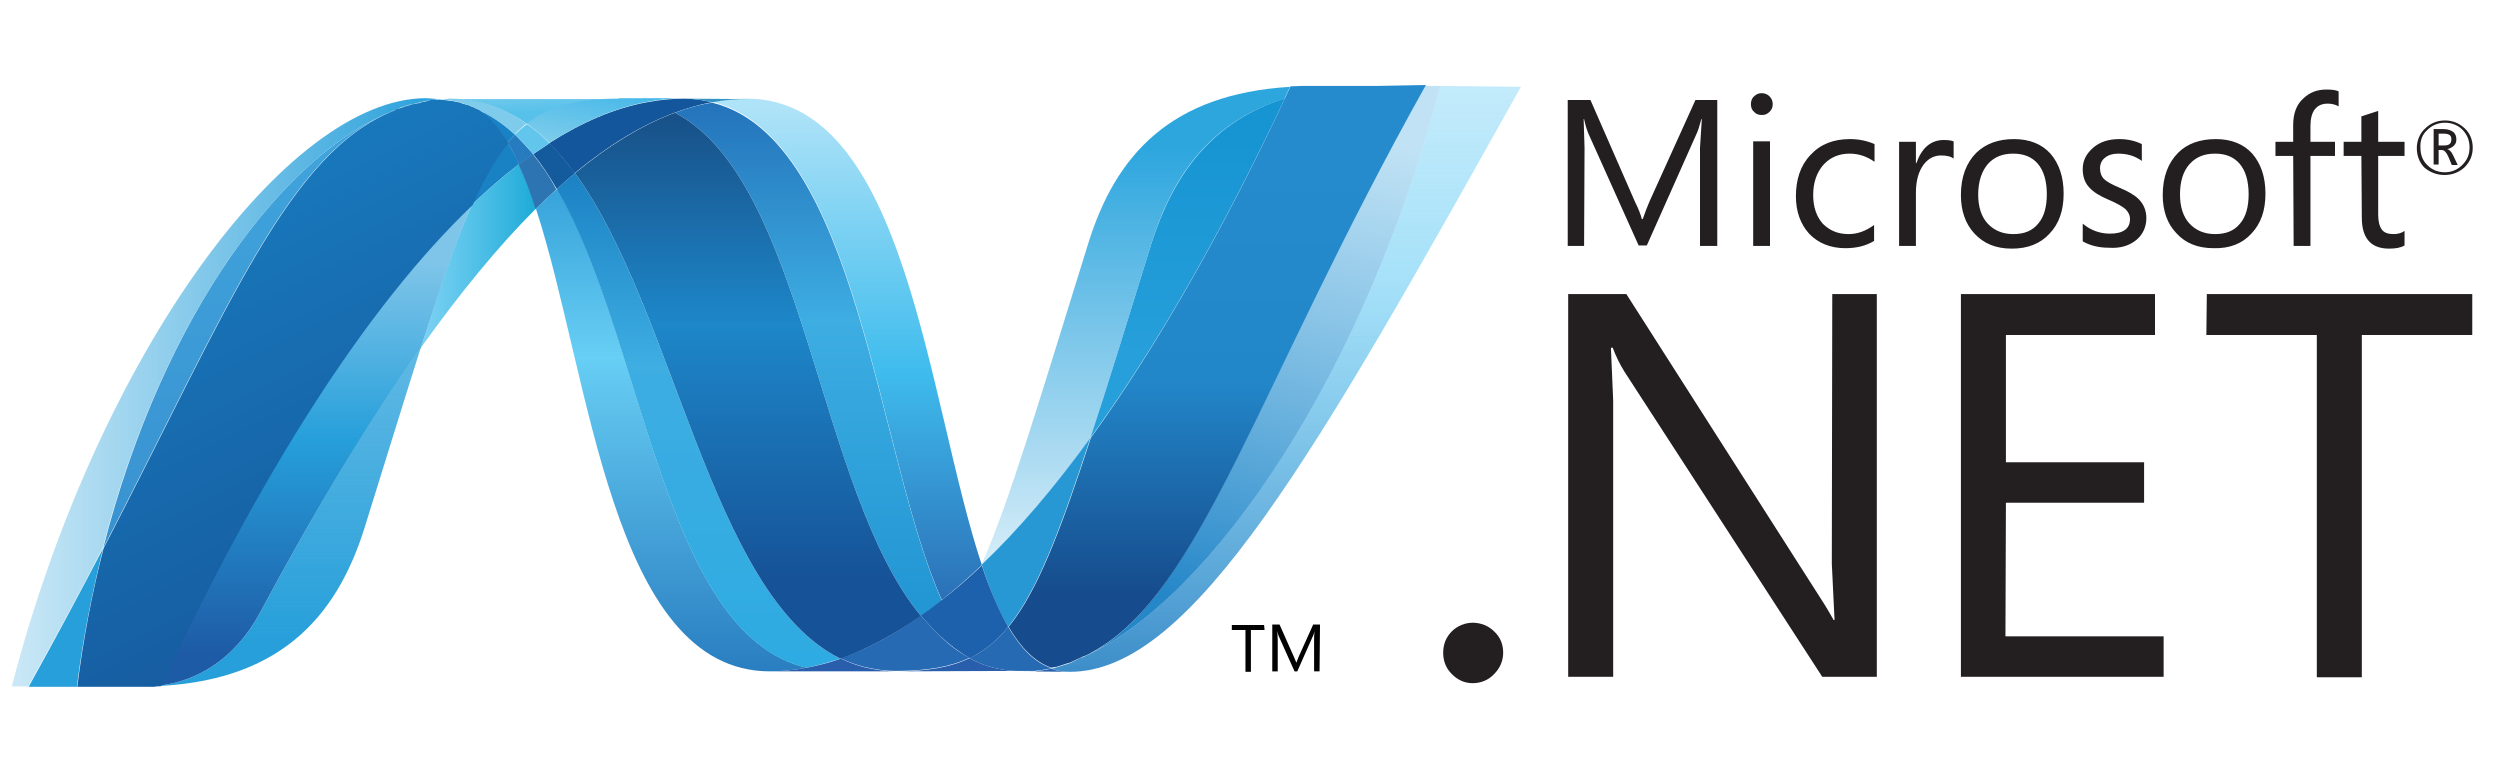 <?xml version="1.0" encoding="utf-8"?>
<!-- Generator: Adobe Illustrator 25.0.0, SVG Export Plug-In . SVG Version: 6.00 Build 0)  -->
<svg version="1.1" xmlns="http://www.w3.org/2000/svg" xmlns:xlink="http://www.w3.org/1999/xlink" x="0px" y="0px"
	 viewBox="0 0 55 17" style="enable-background:new 0 0 55 17;" xml:space="preserve">
<style type="text/css">
	.st0{display:none;}
	.st1{display:inline;}
	.st2{clip-path:url(#SVGID_1_);}
	.st3{fill:#4BC9F5;}
	.st4{clip-path:url(#SVGID_2_);fill:#4BC9F5;}
	.st5{clip-path:url(#SVGID_3_);fill:#03579B;}
	.st6{clip-path:url(#SVGID_4_);fill:url(#SVGID_5_);}
	.st7{clip-path:url(#SVGID_6_);}
	.st8{fill:#45B5E7;}
	.st9{fill:url(#SVGID_7_);}
	.st10{fill:#818181;}
	.st11{fill:#656565;}
	.st12{fill:url(#path1948_1_);}
	.st13{fill:url(#path1950_1_);}
	.st14{fill-rule:evenodd;clip-rule:evenodd;fill:#4DC8ED;}
	.st15{fill:#70CFF0;}
	.st16{fill:#231F20;}
	.st17{fill:url(#SVGID_8_);}
	.st18{fill:url(#SVGID_9_);}
	.st19{fill:#13569B;}
	.st20{fill:url(#SVGID_10_);}
	.st21{fill:#3292C4;}
	.st22{fill:#266AB4;}
	.st23{fill:url(#SVGID_11_);}
	.st24{fill:url(#SVGID_12_);}
	.st25{fill:url(#SVGID_14_);}
	.st26{fill:#2C75B2;}
	.st27{fill:#145B9E;}
	.st28{fill:url(#SVGID_16_);}
	.st29{fill:url(#SVGID_18_);}
	.st30{fill:#1982C5;}
	.st31{fill:url(#SVGID_20_);}
	.st32{fill:#277BBF;}
	.st33{fill:url(#SVGID_21_);}
	.st34{fill:url(#SVGID_23_);}
	.st35{fill:#269FDA;}
	.st36{fill:url(#SVGID_24_);}
	.st37{fill:url(#SVGID_25_);}
	.st38{fill:url(#SVGID_26_);}
	.st39{fill:#2898D5;}
	.st40{fill:#295EAC;}
	.st41{fill:#2862AE;}
	.st42{fill:#1D60AB;}
	.st43{fill:url(#SVGID_27_);}
	.st44{fill:#7ECBEB;}
	.st45{fill:#61C5EC;}
	.st46{fill:url(#SVGID_28_);}
	.st47{fill:url(#SVGID_29_);}
	.st48{fill:url(#SVGID_30_);}
	.st49{fill:#010101;}
</style>
<g id="Layer_1" class="st0">
	<g class="st1">
		<g transform="matrix(.039 0 0 .039 -.561 8.162)">
			<g>
				<defs>
					<path id="SVGID_13_" d="M487.71-7.19L376.76,103.8l110.95,110.99H360.93L249.94,103.8L360.93-7.19H487.71z M360.93-197.38
						L154.86,8.68l63.41,63.41l269.44-269.48L360.93-197.38z"/>
				</defs>
				<clipPath id="SVGID_1_">
					<use xlink:href="#SVGID_13_"  style="overflow:visible;"/>
				</clipPath>
				<g class="st2">
					<path class="st3" d="M313.35,167.21L487.71-7.19H360.93L249.98,103.8L313.35,167.21z"/>
				</g>
			</g>
			<g>
				<defs>
					<path id="SVGID_15_" d="M487.71-7.19L376.76,103.8l110.95,110.99H360.93L249.94,103.8L360.93-7.19H487.71z M360.93-197.38
						L154.86,8.68l63.41,63.41l269.44-269.48L360.93-197.38z"/>
				</defs>
				<clipPath id="SVGID_2_">
					<use xlink:href="#SVGID_15_"  style="overflow:visible;"/>
				</clipPath>
				<path class="st4" d="M154.86,8.68l206.06-206.06h126.78L218.27,72.09L154.86,8.68z"/>
			</g>
			<g>
				<defs>
					<path id="SVGID_17_" d="M487.71-7.19L376.76,103.8l110.95,110.99H360.93L249.94,103.8L360.93-7.19H487.71z M360.93-197.38
						L154.86,8.68l63.41,63.41l269.44-269.48L360.93-197.38z"/>
				</defs>
				<clipPath id="SVGID_3_">
					<use xlink:href="#SVGID_17_"  style="overflow:visible;"/>
				</clipPath>
				<path class="st5" d="M360.93,214.74h126.78L376.76,103.8l-63.41,63.41L360.93,214.74z"/>
			</g>
			<g>
				<defs>
					<path id="SVGID_19_" d="M487.71-7.19L376.76,103.8l110.95,110.99H360.93L249.94,103.8L360.93-7.19H487.71z M360.93-197.38
						L154.86,8.68l63.41,63.41l269.44-269.48L360.93-197.38z"/>
				</defs>
				<clipPath id="SVGID_4_">
					<use xlink:href="#SVGID_19_"  style="overflow:visible;"/>
				</clipPath>
				
					<linearGradient id="SVGID_5_" gradientUnits="userSpaceOnUse" x1="8563.098" y1="-4394.796" x2="8610.324" y2="-4347.569" gradientTransform="matrix(0.039 0 0 -0.039 -0.56 8.838)">
					<stop  offset="0" style="stop-color:#2D3079;stop-opacity:0.4"/>
					<stop  offset="1" style="stop-color:#2D3079;stop-opacity:0"/>
				</linearGradient>
				<path class="st6" d="M376.76,103.8l-63.41,63.41l94.04-32.58L376.76,103.8z"/>
			</g>
			<g>
				<defs>
					<path id="SVGID_22_" d="M487.71-7.19L376.76,103.8l110.95,110.99H360.93L249.94,103.8L360.93-7.19H487.71z M360.93-197.38
						L154.86,8.68l63.41,63.41l269.44-269.48L360.93-197.38z"/>
				</defs>
				<clipPath id="SVGID_6_">
					<use xlink:href="#SVGID_22_"  style="overflow:visible;"/>
				</clipPath>
				<g class="st7">
					<path class="st8" d="M249.97,103.77l63.41-63.41l63.42,63.41l-63.42,63.41L249.97,103.77z"/>
				</g>
			</g>
			
				<radialGradient id="SVGID_7_" cx="80097.375" cy="29078.914" r="2016.955" gradientTransform="matrix(4.091653e-03 0 0 4.091653e-03 -417.419 -262.634)" gradientUnits="userSpaceOnUse">
				<stop  offset="0" style="stop-color:#FFFFFF;stop-opacity:0.1"/>
				<stop  offset="1" style="stop-color:#FFFFFF;stop-opacity:0"/>
			</radialGradient>
			<path class="st9" d="M487.71-7.19L376.76,103.8l110.95,110.99H360.93L249.94,103.8L360.93-7.19H487.71z M360.93-197.38
				L154.86,8.68l63.41,63.41l269.44-269.48L360.93-197.38z"/>
		</g>
		<g>
			<path class="st10" d="M19.93,4.79h4.3v0.84h-3.43v2.55h3.1v0.83h-3.1v3.22h-0.87V4.79z M25.28,4.79h0.88v7.44h-0.88V4.79z
				 M29.39,12.39c-0.64,0-1.13-0.19-1.47-0.56c-0.33-0.38-0.5-0.9-0.5-1.57V6.93h0.88v3.2c0,0.5,0.11,0.87,0.34,1.11
				c0.23,0.24,0.54,0.36,0.92,0.36c0.3,0,0.56-0.08,0.79-0.24c0.24-0.16,0.42-0.37,0.54-0.62c0.13-0.26,0.2-0.53,0.2-0.81V6.93h0.88
				v5.3h-0.84v-0.77h-0.04c-0.15,0.26-0.38,0.48-0.7,0.66C30.09,12.3,29.75,12.39,29.39,12.39L29.39,12.39z"/>
			<g>
				<path id="B" class="st10" d="M35.39,12.31c-0.21,0-0.42-0.03-0.6-0.1c-0.18-0.07-0.33-0.16-0.46-0.28
					c-0.14-0.13-0.24-0.28-0.31-0.46c-0.07-0.17-0.1-0.38-0.1-0.63V7.73h-0.92v-0.8h0.92v-1.5h0.88v1.5h1.29v0.8H34.8v2.89
					c0,0.29,0.06,0.51,0.17,0.64c0.13,0.15,0.32,0.23,0.57,0.23c0.2,0,0.39-0.06,0.58-0.18v0.86c-0.1,0.05-0.21,0.08-0.32,0.1
					C35.69,12.3,35.55,12.31,35.39,12.31L35.39,12.31z"/>
			</g>
			<g>
				<path id="B_1_" class="st10" d="M39.13,12.31c-0.21,0-0.42-0.03-0.6-0.1c-0.18-0.07-0.33-0.16-0.46-0.28
					c-0.14-0.13-0.24-0.28-0.31-0.46c-0.07-0.17-0.1-0.38-0.1-0.63V7.73h-0.92v-0.8h0.92v-1.5h0.88v1.5h1.29v0.8h-1.29v2.89
					c0,0.29,0.06,0.51,0.17,0.64c0.13,0.15,0.32,0.23,0.57,0.23c0.2,0,0.39-0.06,0.58-0.18v0.86c-0.1,0.05-0.21,0.08-0.32,0.1
					C39.43,12.3,39.3,12.31,39.13,12.31L39.13,12.31z"/>
			</g>
			<path class="st10" d="M43.02,12.39c-0.5,0-0.96-0.12-1.36-0.36c-0.4-0.24-0.72-0.57-0.95-1c-0.22-0.43-0.33-0.91-0.33-1.44
				c0-0.51,0.1-0.98,0.31-1.41c0.21-0.43,0.52-0.77,0.9-1.03c0.39-0.26,0.84-0.38,1.35-0.38c0.52,0,0.97,0.12,1.35,0.36
				c0.38,0.23,0.67,0.55,0.87,0.96c0.21,0.41,0.31,0.88,0.31,1.4c0,0.1-0.01,0.19-0.03,0.27h-4.19c0.02,0.4,0.12,0.74,0.29,1.02
				c0.17,0.28,0.39,0.48,0.65,0.62c0.27,0.14,0.55,0.21,0.84,0.21c0.68,0,1.2-0.32,1.57-0.96L45.37,11
				c-0.23,0.43-0.54,0.77-0.93,1.02C44.05,12.27,43.57,12.4,43.02,12.39L43.02,12.39z M44.55,9.02c-0.01-0.22-0.08-0.44-0.19-0.66
				c-0.11-0.22-0.29-0.41-0.53-0.56c-0.24-0.15-0.54-0.23-0.89-0.23c-0.42,0-0.77,0.13-1.06,0.4c-0.28,0.26-0.47,0.61-0.56,1.05
				L44.55,9.02L44.55,9.02z M46.51,6.93h0.84v0.85h0.04c0.1-0.29,0.3-0.53,0.6-0.72c0.3-0.19,0.61-0.29,0.93-0.29
				c0.24,0,0.45,0.03,0.62,0.1v0.96c-0.22-0.11-0.47-0.17-0.75-0.17c-0.26,0-0.49,0.07-0.71,0.22c-0.21,0.15-0.39,0.34-0.52,0.59
				c-0.12,0.24-0.19,0.51-0.19,0.79v2.96h-0.88L46.51,6.93L46.51,6.93z"/>
		</g>
	</g>
</g>
<g id="Layer_2" class="st0">
	<g id="g2303" class="st1">
		<path id="path46" class="st11" d="M20.86,8.6c0-1.66-0.47-2.51-1.42-2.55c-0.38-0.02-0.74,0.04-1.1,0.18
			c-0.28,0.1-0.48,0.2-0.58,0.3v3.95c0.6,0.38,1.14,0.56,1.61,0.53C20.37,10.95,20.86,10.15,20.86,8.6z M22.03,8.67
			c0,0.84-0.2,1.54-0.59,2.1c-0.44,0.63-1.06,0.95-1.84,0.97c-0.59,0.02-1.2-0.17-1.83-0.55v3.59l-1.01-0.36V6.44
			c0.17-0.2,0.38-0.38,0.64-0.53c0.6-0.35,1.34-0.53,2.2-0.54l0.01,0.01c0.79-0.01,1.4,0.31,1.82,0.97
			C21.83,6.96,22.03,7.73,22.03,8.67z"/>
		<path id="path48" class="st11" d="M28.22,11.03c0,1.13-0.11,1.91-0.34,2.34c-0.23,0.43-0.66,0.78-1.3,1.04
			c-0.52,0.2-1.08,0.31-1.68,0.33l-0.17-0.64c0.61-0.08,1.04-0.17,1.29-0.25c0.49-0.17,0.83-0.42,1.01-0.76
			c0.15-0.28,0.22-0.81,0.22-1.6v-0.26c-0.69,0.31-1.42,0.47-2.18,0.47c-0.5,0-0.94-0.16-1.32-0.47c-0.43-0.34-0.64-0.78-0.64-1.3
			V5.72l1.01-0.35v4.24c0,0.45,0.15,0.8,0.44,1.05s0.67,0.36,1.14,0.35c0.46-0.01,0.96-0.19,1.49-0.54V5.52h1.01V11.03z"/>
		<path id="path50" class="st11" d="M32.17,11.68c-0.12,0.01-0.23,0.01-0.33,0.01c-0.57,0-1.02-0.14-1.34-0.41
			c-0.32-0.27-0.48-0.65-0.48-1.13V6.16h-0.69V5.52h0.69V3.83l1.01-0.36v2.05h1.14v0.64h-1.14v3.96c0,0.38,0.1,0.65,0.31,0.81
			c0.18,0.13,0.45,0.2,0.83,0.22V11.68z"/>
		<path id="path52" class="st11" d="M38.31,11.6h-1.01V7.69c0-0.4-0.09-0.74-0.28-1.03c-0.21-0.32-0.51-0.49-0.89-0.49
			c-0.46,0-1.05,0.24-1.74,0.73v4.69h-1.01V2.25l1.01-0.32v4.26c0.65-0.47,1.35-0.71,2.12-0.71c0.54,0,0.97,0.18,1.3,0.54
			c0.33,0.36,0.5,0.81,0.5,1.35V11.6L38.31,11.6z"/>
		<path id="path54" class="st11" d="M43.69,8.44c0-0.64-0.12-1.16-0.36-1.58C43.05,6.36,42.6,6.09,42,6.06
			c-1.11,0.06-1.67,0.86-1.67,2.39c0,0.7,0.12,1.28,0.35,1.75c0.3,0.6,0.74,0.89,1.34,0.88C43.14,11.08,43.69,10.2,43.69,8.44z
			 M44.8,8.45c0,0.91-0.23,1.66-0.69,2.26c-0.51,0.67-1.21,1.01-2.11,1.01c-0.89,0-1.58-0.34-2.08-1.01
			c-0.45-0.6-0.68-1.36-0.68-2.26c0-0.85,0.24-1.57,0.73-2.15c0.52-0.62,1.2-0.93,2.04-0.93c0.84,0,1.53,0.31,2.05,0.93
			C44.56,6.88,44.8,7.6,44.8,8.45z"/>
		<path id="path56" class="st11" d="M50.61,11.6H49.6V7.47c0-0.45-0.14-0.81-0.41-1.06c-0.27-0.25-0.64-0.38-1.09-0.37
			c-0.48,0.01-0.94,0.17-1.37,0.47v5.09h-1.01V6.38c0.58-0.42,1.12-0.7,1.61-0.83c0.46-0.12,0.87-0.18,1.22-0.18
			c0.24,0,0.47,0.02,0.68,0.07c0.4,0.09,0.72,0.26,0.97,0.51c0.28,0.28,0.42,0.61,0.42,1V11.6z"/>
		
			<linearGradient id="path1948_1_" gradientUnits="userSpaceOnUse" x1="17.047" y1="2.991" x2="29.446" y2="-7.676" gradientTransform="matrix(0.562 0 0 -0.568 -9.4 4.35)">
			<stop  offset="0" style="stop-color:#5C9FD3"/>
			<stop  offset="1" style="stop-color:#316A99"/>
		</linearGradient>
		<path id="path1948" class="st12" d="M6.75,2.29c-0.52,0-1.02,0.05-1.46,0.12C4,2.64,3.76,3.12,3.76,4v1.16h3.05v0.39H3.76H2.62
			c-0.89,0-1.66,0.53-1.91,1.55c-0.28,1.16-0.29,1.89,0,3.1c0.22,0.9,0.73,1.55,1.62,1.55h1.05v-1.39c0-1.01,0.87-1.89,1.91-1.89
			h3.05c0.85,0,1.52-0.7,1.52-1.55V4c0-0.83-0.7-1.45-1.52-1.59C7.81,2.32,7.27,2.28,6.75,2.29z M5.1,3.22
			c0.31,0,0.57,0.26,0.57,0.58c0,0.32-0.26,0.58-0.57,0.58c-0.32,0-0.57-0.26-0.57-0.58C4.52,3.48,4.78,3.22,5.1,3.22z"/>
		
			<linearGradient id="path1950_1_" gradientUnits="userSpaceOnUse" x1="34.239" y1="-14.132" x2="29.811" y2="-7.868" gradientTransform="matrix(0.562 0 0 -0.568 -9.4 4.35)">
			<stop  offset="0" style="stop-color:#FFD53D"/>
			<stop  offset="1" style="stop-color:#FEE875"/>
		</linearGradient>
		<path id="path1950" class="st13" d="M10.24,5.55V6.9c0,1.05-0.89,1.93-1.91,1.93H5.29c-0.83,0-1.52,0.71-1.52,1.55v2.9
			c0,0.83,0.72,1.31,1.52,1.55c0.97,0.28,1.89,0.34,3.05,0c0.77-0.22,1.52-0.67,1.52-1.55v-1.16H6.81v-0.39h3.05h1.52
			c0.89,0,1.22-0.62,1.52-1.55c0.32-0.96,0.3-1.87,0-3.1c-0.22-0.88-0.64-1.55-1.52-1.55H10.24z M8.53,12.9
			c0.32,0,0.57,0.26,0.57,0.58c0,0.32-0.26,0.58-0.57,0.58c-0.31,0-0.57-0.26-0.57-0.58C7.95,13.16,8.21,12.9,8.53,12.9z"/>
		<path id="text3004" class="st11" d="M52.59,4.62h0.18V3.51h0.42V3.37h-1.02v0.13h0.42V4.62 M53.34,4.62h0.15V3.6l0.33,1.02h0.17
			l0.34-1.01v1.01h0.17V3.37h-0.22l-0.38,1.07l-0.32-1.07h-0.24V4.62"/>
	</g>
</g>
<g id="Layer_3" class="st0">
	<g class="st1">
		<path class="st14" d="M30.13,12.5l-2.2-3.32c1.11-0.1,2.11-0.9,2.11-2.37c0-1.5-1.06-2.45-2.55-2.45h-3.27v8.14h1.01V9.26h1.62
			l2.07,3.23L30.13,12.5z M27.38,8.37h-2.14V5.26h2.14C28.34,5.26,29,5.9,29,6.81S28.34,8.38,27.38,8.37L27.38,8.37z M33.9,12.64
			c0.96,0,1.76-0.32,2.34-0.9l-0.44-0.6c-0.46,0.48-1.15,0.74-1.82,0.74c-1.27,0-2.05-0.93-2.12-2.04h4.77V9.62
			c0-1.77-1.05-3.16-2.83-3.16c-1.68,0-2.9,1.38-2.9,3.09C30.9,11.39,32.16,12.64,33.9,12.64L33.9,12.64z M35.74,9.18h-3.87
			c0.05-0.9,0.67-1.96,1.93-1.96C35.14,7.21,35.72,8.3,35.74,9.18z M42.72,12.5V8.45c0-1.43-1.04-1.99-2.28-1.99
			c-0.96,0-1.72,0.32-2.35,0.98l0.43,0.63c0.52-0.56,1.1-0.82,1.81-0.82c0.85,0,1.49,0.45,1.49,1.24v1.06
			c-0.48-0.55-1.15-0.81-1.95-0.81c-1,0-2.06,0.62-2.06,1.94c0,1.28,1.06,1.95,2.06,1.95c0.79,0,1.46-0.28,1.95-0.82v0.67
			L42.72,12.5z M40.18,11.99c-0.85,0-1.45-0.54-1.45-1.28c0-0.76,0.6-1.29,1.45-1.29c0.65,0,1.27,0.24,1.62,0.73v1.11
			C41.45,11.74,40.82,11.99,40.18,11.99L40.18,11.99z M47.14,12.64c1.07,0,1.71-0.44,2.16-1.02l-0.61-0.56
			c-0.39,0.52-0.89,0.77-1.5,0.77c-1.26,0-2.04-0.98-2.04-2.28s0.78-2.27,2.04-2.27c0.61,0,1.11,0.23,1.5,0.77l0.61-0.56
			c-0.45-0.59-1.09-1.02-2.16-1.02c-1.76,0-2.94,1.34-2.94,3.09C44.2,11.3,45.38,12.64,47.14,12.64L47.14,12.64z M52.07,12.64
			c0.54,0,0.87-0.16,1.1-0.38l-0.27-0.68c-0.12,0.13-0.36,0.24-0.62,0.24c-0.4,0-0.6-0.32-0.6-0.76V7.41h1.2V6.6h-1.2V4.99h-0.92
			V6.6h-0.98v0.81h0.98v3.86C50.76,12.15,51.2,12.65,52.07,12.64L52.07,12.64z"/>
		<g>
			<path class="st15" d="M19.8,8.5c0-1.19-1.49-2.32-3.78-3.02c0.53-2.33,0.29-4.18-0.74-4.78c-0.24-0.14-0.52-0.21-0.82-0.21v0.82
				c0.17,0,0.3,0.03,0.42,0.1c0.5,0.29,0.71,1.37,0.55,2.77c-0.04,0.34-0.11,0.71-0.19,1.08c-0.72-0.18-1.5-0.31-2.33-0.4
				c-0.49-0.68-1.01-1.29-1.52-1.83c1.19-1.11,2.31-1.72,3.08-1.72V0.5c-1.01,0-2.33,0.72-3.66,1.96C9.47,1.23,8.16,0.51,7.15,0.51
				v0.82c0.76,0,1.88,0.6,3.08,1.71C9.71,3.58,9.2,4.19,8.71,4.87C7.88,4.95,7.1,5.09,6.38,5.27C6.3,4.9,6.24,4.55,6.19,4.21
				c-0.17-1.4,0.04-2.49,0.53-2.78c0.11-0.07,0.25-0.1,0.42-0.1V0.52c-0.31,0-0.59,0.07-0.83,0.21C5.29,1.32,5.06,3.17,5.59,5.49
				C3.31,6.19,1.83,7.32,1.83,8.5c0,1.19,1.49,2.32,3.78,3.02c-0.53,2.33-0.29,4.18,0.74,4.78c0.24,0.14,0.52,0.21,0.82,0.21
				c1.01,0,2.33-0.72,3.66-1.96c1.33,1.24,2.65,1.95,3.66,1.95c0.31,0,0.59-0.07,0.83-0.21c1.03-0.59,1.26-2.44,0.73-4.76
				C18.31,10.82,19.8,9.69,19.8,8.5L19.8,8.5z M15.03,6.06c-0.14,0.47-0.3,0.96-0.49,1.45c-0.15-0.29-0.31-0.59-0.48-0.88
				c-0.17-0.29-0.35-0.58-0.53-0.86C14.05,5.85,14.55,5.94,15.03,6.06L15.03,6.06z M13.35,9.96c-0.29,0.49-0.58,0.96-0.88,1.4
				c-0.55,0.05-1.1,0.07-1.66,0.07c-0.55,0-1.11-0.03-1.65-0.07c-0.3-0.44-0.6-0.9-0.89-1.39C8,9.49,7.75,9,7.52,8.51
				C7.75,8.02,8,7.53,8.28,7.05c0.29-0.49,0.58-0.96,0.88-1.4c0.55-0.05,1.1-0.07,1.66-0.07c0.55,0,1.11,0.03,1.65,0.07
				c0.3,0.44,0.6,0.9,0.89,1.39c0.28,0.48,0.53,0.97,0.76,1.46C13.88,8.99,13.63,9.48,13.35,9.96L13.35,9.96z M14.54,9.48
				c0.2,0.49,0.37,0.98,0.51,1.46c-0.48,0.12-0.99,0.22-1.51,0.29c0.18-0.28,0.36-0.57,0.53-0.87C14.23,10.07,14.39,9.78,14.54,9.48
				L14.54,9.48z M10.82,13.39c-0.34-0.35-0.68-0.74-1.02-1.17c0.33,0.01,0.67,0.03,1.01,0.03c0.34,0,0.68-0.01,1.02-0.03
				C11.5,12.65,11.16,13.04,10.82,13.39z M8.1,11.23c-0.52-0.08-1.02-0.17-1.5-0.29c0.14-0.47,0.3-0.96,0.49-1.45
				c0.15,0.29,0.31,0.59,0.48,0.88C7.74,10.67,7.92,10.96,8.1,11.23z M10.8,3.61c0.34,0.35,0.68,0.74,1.02,1.17
				c-0.33-0.01-0.67-0.03-1.01-0.03c-0.34,0-0.68,0.01-1.02,0.03C10.13,4.36,10.47,3.96,10.8,3.61z M8.09,5.77
				C7.91,6.05,7.73,6.34,7.57,6.64C7.4,6.93,7.24,7.22,7.09,7.52c-0.2-0.49-0.37-0.98-0.51-1.46C7.06,5.95,7.57,5.85,8.09,5.77
				L8.09,5.77z M4.78,10.35C3.48,9.8,2.64,9.08,2.64,8.5s0.84-1.3,2.14-1.85c0.31-0.14,0.66-0.26,1.01-0.37C6,7,6.28,7.74,6.62,8.51
				c-0.34,0.76-0.61,1.51-0.81,2.22C5.44,10.61,5.1,10.49,4.78,10.35L4.78,10.35z M6.75,15.59c-0.5-0.29-0.71-1.37-0.55-2.77
				c0.04-0.34,0.11-0.71,0.19-1.08c0.72,0.18,1.5,0.31,2.33,0.4c0.49,0.68,1.01,1.29,1.52,1.83c-1.19,1.11-2.31,1.72-3.08,1.72
				C7,15.68,6.86,15.65,6.75,15.59L6.75,15.59z M15.44,12.8c0.17,1.4-0.04,2.49-0.53,2.78c-0.11,0.07-0.25,0.1-0.42,0.1
				c-0.76,0-1.88-0.6-3.08-1.71c0.51-0.54,1.03-1.15,1.51-1.83c0.83-0.09,1.61-0.22,2.33-0.4C15.33,12.1,15.4,12.46,15.44,12.8z
				 M16.85,10.35c-0.31,0.14-0.66,0.26-1.01,0.37c-0.21-0.72-0.48-1.46-0.82-2.23c0.34-0.76,0.61-1.51,0.81-2.22
				c0.36,0.11,0.71,0.24,1.03,0.37c1.3,0.55,2.14,1.28,2.14,1.85C18.98,9.08,18.14,9.81,16.85,10.35L16.85,10.35z"/>
			<circle class="st15" cx="10.81" cy="8.5" r="1.67"/>
		</g>
	</g>
</g>
<g id="Layer_4">
	<path class="st16" d="M32.4,13.7c-0.17,0-0.34,0.07-0.46,0.19c-0.13,0.13-0.19,0.29-0.19,0.47c0,0.18,0.06,0.34,0.19,0.47
		c0.13,0.13,0.28,0.2,0.46,0.2c0.18,0,0.35-0.07,0.47-0.2c0.13-0.13,0.2-0.29,0.2-0.47c0-0.18-0.06-0.34-0.2-0.47
		C32.75,13.77,32.58,13.7,32.4,13.7 M48.54,7.37h2.43v7.53h0.99V7.37h2.43V6.47h-5.84L48.54,7.37L48.54,7.37z M44.13,11.06h3.04
		v-0.89h-3.04v-2.8h3.28V6.47h-4.27v8.42h4.46V14h-3.48L44.13,11.06L44.13,11.06z M40.3,12.4l0.06,1.24h-0.02
		c-0.06-0.11-0.17-0.3-0.34-0.56l-4.22-6.61H34.5v8.42h0.99V8.81l-0.05-1.16h0.04c0.07,0.19,0.16,0.37,0.26,0.53l4.35,6.71h1.2V6.47
		h-0.98L40.3,12.4L40.3,12.4z M51.96,4.79c0,0.45,0.2,0.68,0.6,0.68c0.14,0,0.26-0.02,0.34-0.07V5.08
		c-0.07,0.05-0.15,0.07-0.24,0.07c-0.12,0-0.21-0.03-0.26-0.1c-0.05-0.07-0.08-0.17-0.08-0.33V3.43h0.58V3.12h-0.58V2.44l-0.37,0.12
		v0.56h-0.39v0.31h0.39L51.96,4.79L51.96,4.79z M50.46,5.41h0.37V3.43h0.54V3.12h-0.54V2.77c0-0.32,0.13-0.49,0.38-0.49
		c0.09,0,0.17,0.02,0.24,0.06V2.01c-0.06-0.03-0.15-0.04-0.27-0.04c-0.2,0-0.36,0.06-0.5,0.19c-0.16,0.14-0.23,0.34-0.23,0.59v0.37
		h-0.39v0.31h0.39L50.46,5.41L50.46,5.41z M47.96,4.28c0-0.29,0.07-0.52,0.22-0.68c0.14-0.15,0.32-0.22,0.55-0.22
		c0.23,0,0.41,0.07,0.54,0.22c0.13,0.15,0.2,0.38,0.2,0.67c0,0.28-0.06,0.5-0.19,0.65c-0.13,0.16-0.31,0.23-0.55,0.23
		c-0.23,0-0.42-0.08-0.56-0.23C48.03,4.77,47.96,4.55,47.96,4.28 M49.53,5.14c0.21-0.22,0.31-0.51,0.31-0.88
		c0-0.37-0.1-0.66-0.29-0.88c-0.19-0.21-0.46-0.32-0.8-0.32c-0.35,0-0.63,0.1-0.83,0.3c-0.22,0.22-0.34,0.53-0.34,0.93
		c0,0.35,0.1,0.63,0.3,0.84c0.2,0.22,0.47,0.33,0.82,0.33C49.05,5.47,49.33,5.36,49.53,5.14 M47.01,5.27
		c0.14-0.12,0.21-0.29,0.21-0.47c0-0.17-0.06-0.31-0.17-0.42c-0.09-0.09-0.23-0.17-0.42-0.25c-0.17-0.07-0.29-0.14-0.34-0.19
		c-0.06-0.06-0.09-0.14-0.09-0.24c0-0.09,0.04-0.18,0.11-0.23c0.07-0.06,0.17-0.09,0.29-0.09c0.2,0,0.37,0.05,0.52,0.16V3.17
		c-0.14-0.07-0.31-0.11-0.49-0.11c-0.24,0-0.43,0.06-0.58,0.19s-0.23,0.28-0.23,0.47c0,0.17,0.05,0.31,0.15,0.41
		c0.08,0.09,0.22,0.18,0.41,0.26c0.19,0.08,0.31,0.15,0.38,0.21c0.06,0.06,0.1,0.13,0.1,0.22c0,0.21-0.15,0.32-0.44,0.32
		c-0.22,0-0.42-0.07-0.6-0.22v0.39c0.16,0.09,0.35,0.14,0.57,0.14C46.65,5.47,46.86,5.4,47.01,5.27 M43.74,3.6
		c0.14-0.15,0.32-0.22,0.55-0.22c0.23,0,0.41,0.07,0.54,0.22c0.13,0.15,0.2,0.38,0.2,0.67c0,0.28-0.06,0.5-0.19,0.65
		c-0.13,0.16-0.31,0.23-0.55,0.23c-0.23,0-0.42-0.08-0.56-0.23c-0.14-0.15-0.21-0.37-0.21-0.64C43.52,3.99,43.6,3.76,43.74,3.6
		 M44.26,5.47c0.35,0,0.63-0.11,0.83-0.33c0.21-0.22,0.31-0.51,0.31-0.88c0-0.37-0.1-0.66-0.29-0.88c-0.19-0.21-0.46-0.32-0.8-0.32
		c-0.35,0-0.62,0.1-0.83,0.3c-0.22,0.22-0.34,0.53-0.34,0.93c0,0.35,0.1,0.63,0.29,0.84C43.64,5.36,43.91,5.47,44.26,5.47
		 M42.41,3.2c-0.11,0.09-0.19,0.22-0.25,0.39h-0.01V3.12h-0.37v2.29h0.37V4.24c0-0.27,0.06-0.47,0.17-0.62
		c0.1-0.13,0.23-0.2,0.38-0.2c0.12,0,0.22,0.02,0.28,0.07V3.11c-0.05-0.02-0.12-0.03-0.22-0.03C42.63,3.08,42.51,3.12,42.41,3.2
		 M40.6,5.46c0.24,0,0.45-0.05,0.63-0.16V4.95c-0.18,0.13-0.36,0.2-0.56,0.2c-0.24,0-0.42-0.08-0.57-0.23
		c-0.14-0.16-0.21-0.37-0.21-0.63c0-0.28,0.08-0.5,0.23-0.67c0.15-0.16,0.34-0.24,0.57-0.24c0.2,0,0.38,0.06,0.55,0.18V3.17
		C41.08,3.1,40.9,3.06,40.7,3.06c-0.36,0-0.65,0.11-0.87,0.35c-0.22,0.23-0.32,0.54-0.32,0.91c0,0.33,0.1,0.61,0.29,0.82
		C40,5.35,40.27,5.46,40.6,5.46 M38.57,5.41h0.37V3.11h-0.37V5.41z M38.76,2.53c0.07,0,0.12-0.02,0.17-0.07S39,2.36,39,2.29
		c0-0.06-0.02-0.12-0.07-0.17c-0.05-0.05-0.11-0.07-0.17-0.07c-0.07,0-0.12,0.02-0.17,0.07c-0.05,0.04-0.07,0.11-0.07,0.17
		c0,0.07,0.02,0.13,0.07,0.17C38.63,2.51,38.69,2.53,38.76,2.53 M34.86,3.25l-0.02-0.63h0.01c0.03,0.15,0.07,0.26,0.1,0.33l1.1,2.45
		h0.18l1.1-2.47c0.03-0.06,0.06-0.17,0.1-0.31h0.01L37.4,3.25v2.16h0.38V2.2H37.3l-1.01,2.23c-0.04,0.09-0.09,0.22-0.15,0.39h-0.02
		c-0.02-0.09-0.07-0.22-0.15-0.38L34.99,2.2h-0.5v3.21h0.36L34.86,3.25L34.86,3.25z M53.4,2.86c0.1-0.1,0.23-0.16,0.39-0.16
		c0.14,0,0.28,0.05,0.38,0.15c0.1,0.1,0.16,0.23,0.16,0.39s-0.05,0.28-0.16,0.39c-0.1,0.1-0.23,0.16-0.38,0.16
		c-0.15,0-0.28-0.05-0.38-0.15c-0.11-0.1-0.16-0.23-0.16-0.39C53.24,3.09,53.29,2.96,53.4,2.86 M53.78,3.85
		c0.17,0,0.32-0.06,0.44-0.17c0.12-0.12,0.18-0.26,0.18-0.43c0-0.17-0.06-0.32-0.18-0.43c-0.12-0.11-0.26-0.17-0.43-0.17
		c-0.17,0-0.32,0.06-0.44,0.18c-0.12,0.11-0.18,0.27-0.18,0.43c0,0.17,0.06,0.32,0.17,0.43C53.46,3.79,53.61,3.85,53.78,3.85
		 M53.65,2.94h0.1c0.07,0,0.11,0.01,0.14,0.03c0.03,0.02,0.04,0.05,0.04,0.1c0,0.09-0.05,0.13-0.16,0.13h-0.12L53.65,2.94
		L53.65,2.94z M53.65,3.3h0.07c0.05,0,0.1,0.05,0.14,0.14l0.08,0.19h0.13l-0.1-0.21c-0.04-0.09-0.09-0.13-0.13-0.14v0
		c0.06-0.01,0.11-0.04,0.15-0.08c0.04-0.04,0.05-0.08,0.05-0.14c0-0.06-0.02-0.11-0.06-0.15c-0.05-0.04-0.12-0.07-0.22-0.07h-0.22
		v0.78h0.11L53.65,3.3L53.65,3.3z"/>
</g>
<g id="Layer_5">
	<g>
		
			<linearGradient id="SVGID_8_" gradientUnits="userSpaceOnUse" x1="-1.925" y1="17.211" x2="-1.925" y2="17.191" gradientTransform="matrix(445.391 0 0 -794.287 872.158 13672.568)">
			<stop  offset="0" style="stop-color:#2693D1"/>
			<stop  offset="0.35" style="stop-color:#67CEF4"/>
			<stop  offset="0.35" style="stop-color:#67CEF4"/>
			<stop  offset="0.846" style="stop-color:#277BBF"/>
			<stop  offset="0.846" style="stop-color:#277BBF"/>
			<stop  offset="1" style="stop-color:#277BBF"/>
		</linearGradient>
		<path class="st17" d="M11.79,4.59c1.2,3.66,1.65,10.18,5.15,10.18c0.27,0,0.54-0.03,0.81-0.08c-3.18-0.74-3.56-7.19-5.49-10.53
			C12.09,4.3,11.94,4.44,11.79,4.59"/>
		
			<linearGradient id="SVGID_9_" gradientUnits="userSpaceOnUse" x1="-1.906" y1="17.174" x2="-1.906" y2="17.154" gradientTransform="matrix(467.471 0 0 -814.521 906.269 13990.518)">
			<stop  offset="0" style="stop-color:#1377BC"/>
			<stop  offset="0.36" style="stop-color:#3DADE2"/>
			<stop  offset="0.36" style="stop-color:#3DADE2"/>
			<stop  offset="0.846" style="stop-color:#2DABE2"/>
			<stop  offset="0.846" style="stop-color:#2DABE2"/>
			<stop  offset="1" style="stop-color:#2DABE2"/>
		</linearGradient>
		<path class="st18" d="M12.25,4.16c1.94,3.34,2.32,9.79,5.49,10.53c0.25-0.05,0.5-0.12,0.75-0.2c-2.85-1.4-3.64-7.66-5.84-10.68
			C12.51,3.92,12.38,4.04,12.25,4.16"/>
		<path class="st19" d="M15.04,2.17c-0.27,0-0.54,0.03-0.81,0.08c-0.71,0.13-1.43,0.44-2.15,0.9c0.2,0.2,0.39,0.42,0.56,0.66
			c0.74-0.61,1.47-1.06,2.2-1.33c0.27-0.1,0.54-0.18,0.82-0.23C15.46,2.2,15.25,2.17,15.04,2.17"/>
		
			<linearGradient id="SVGID_10_" gradientUnits="userSpaceOnUse" x1="-2.576" y1="17.008" x2="-2.576" y2="17.024" gradientTransform="matrix(443.877 0 0 -825.195 1162.227 14049.678)">
			<stop  offset="0" style="stop-color:#2865B0"/>
			<stop  offset="0.5" style="stop-color:#3FBCED"/>
			<stop  offset="1" style="stop-color:#3FBCED;stop-opacity:0.42"/>
		</linearGradient>
		<path class="st20" d="M20.72,13.2c0.3-0.24,0.6-0.5,0.88-0.77c-1.21-3.64-1.65-10.26-5.17-10.26c-0.25,0-0.51,0.02-0.76,0.07
			C18.88,3.04,19.29,10.02,20.72,13.2"/>
		<path class="st21" d="M15.67,2.25c-0.2-0.05-0.41-0.08-0.63-0.08l1.38,0.01C16.18,2.18,15.92,2.2,15.67,2.25"/>
		<path class="st22" d="M20.66,13.97c-0.14-0.13-0.27-0.28-0.4-0.43c-0.59,0.42-1.18,0.74-1.77,0.94c0.21,0.1,0.43,0.18,0.66,0.22
			c0.18,0.04,0.37,0.06,0.56,0.06c0.66,0,1.18-0.08,1.62-0.29C21.09,14.35,20.87,14.18,20.66,13.97"/>
		
			<linearGradient id="SVGID_11_" gradientUnits="userSpaceOnUse" x1="-2.464" y1="17.031" x2="-2.464" y2="17.012" gradientTransform="matrix(439.561 0 0 -845.684 1100.85 14403.252)">
			<stop  offset="0" style="stop-color:#206BB5"/>
			<stop  offset="0.4" style="stop-color:#3DADE2"/>
			<stop  offset="0.4" style="stop-color:#3DADE2"/>
			<stop  offset="0.846" style="stop-color:#2397D4"/>
			<stop  offset="0.846" style="stop-color:#2397D4"/>
			<stop  offset="1" style="stop-color:#2397D4"/>
		</linearGradient>
		<path class="st23" d="M14.85,2.48c2.87,1.5,3.12,8.31,5.41,11.07c0.16-0.11,0.31-0.22,0.46-0.34c-1.43-3.18-1.85-10.16-5.05-10.95
			C15.39,2.3,15.11,2.38,14.85,2.48"/>
		
			<linearGradient id="SVGID_12_" gradientUnits="userSpaceOnUse" x1="-1.614" y1="17.049" x2="-1.614" y2="17.029" gradientTransform="matrix(569.834 0 0 -899.238 936.299 15330.81)">
			<stop  offset="0" style="stop-color:#174479"/>
			<stop  offset="0.39" style="stop-color:#1D87C9"/>
			<stop  offset="0.39" style="stop-color:#1D87C9"/>
			<stop  offset="0.78" style="stop-color:#165297"/>
			<stop  offset="0.78" style="stop-color:#165297"/>
			<stop  offset="1" style="stop-color:#165297"/>
		</linearGradient>
		<path class="st24" d="M12.65,3.81c2.2,3.02,2.99,9.28,5.84,10.68c0.59-0.21,1.18-0.53,1.77-0.94c-2.29-2.76-2.54-9.57-5.41-11.07
			C14.12,2.75,13.39,3.2,12.65,3.81"/>
		
			<linearGradient id="SVGID_14_" gradientUnits="userSpaceOnUse" x1="-3.55" y1="17.408" x2="-3.537" y2="17.408" gradientTransform="matrix(189.639 0 0 -301.963 682.529 5262.324)">
			<stop  offset="0" style="stop-color:#3FBCED;stop-opacity:0.698"/>
			<stop  offset="1" style="stop-color:#20ACD8"/>
		</linearGradient>
		<path class="st25" d="M10.38,4.5c-0.35,0.78-0.7,1.81-1.12,3.15c0.85-1.19,1.69-2.22,2.53-3.06c-0.12-0.36-0.24-0.68-0.37-0.98
			C11.06,3.89,10.71,4.19,10.38,4.5"/>
		<path class="st26" d="M11.72,3.39c-0.1,0.07-0.21,0.15-0.31,0.23c0.13,0.29,0.26,0.62,0.37,0.98c0.15-0.15,0.3-0.29,0.46-0.43
			C12.09,3.88,11.91,3.62,11.72,3.39"/>
		<path class="st27" d="M12.09,3.15c-0.12,0.08-0.24,0.16-0.36,0.24c0.19,0.23,0.36,0.49,0.52,0.77c0.13-0.12,0.26-0.24,0.4-0.35
			C12.47,3.57,12.28,3.34,12.09,3.15"/>
		
			<linearGradient id="SVGID_16_" gradientUnits="userSpaceOnUse" x1="-2.189" y1="16.985" x2="-2.189" y2="16.998" gradientTransform="matrix(772.881 0 0 -963.663 1720.156 16382.277)">
			<stop  offset="0" style="stop-color:#166BB5"/>
			<stop  offset="0.6" style="stop-color:#5EC9F4;stop-opacity:0.549"/>
			<stop  offset="1" style="stop-color:#5EC9F4;stop-opacity:0.235"/>
		</linearGradient>
		<path class="st28" d="M31.68,1.89c-1.62,6.27-5.02,11.3-7.86,12.57h-0.01c-0.05,0.02-0.1,0.04-0.15,0.07c-0.01,0-0.01,0-0.02,0.01
			c-0.01,0.01-0.03,0.01-0.04,0.02c-0.01,0-0.01,0.01-0.02,0.01c-0.02,0.01-0.05,0.02-0.07,0.03c-0.01,0-0.02,0.01-0.03,0.01
			c-0.01,0-0.02,0.01-0.04,0.01c-0.01,0-0.02,0.01-0.03,0.01c-0.01,0-0.02,0.01-0.03,0.01c-0.02,0.01-0.04,0.01-0.06,0.02
			c-0.01,0-0.02,0-0.03,0.01c-0.01,0-0.03,0.01-0.04,0.01c-0.01,0-0.02,0.01-0.03,0.01c-0.01,0-0.03,0.01-0.04,0.01l-0.05,0.01
			c0.13,0.05,0.27,0.07,0.41,0.07c2.7,0,5.42-4.83,9.92-12.87L31.68,1.89L31.68,1.89L31.68,1.89z"/>
		
			<linearGradient id="SVGID_18_" gradientUnits="userSpaceOnUse" x1="-0.013" y1="17.012" x2="3.834627e-05" y2="17.012" gradientTransform="matrix(703.34 0 0 -968.369 9.639 16483.027)">
			<stop  offset="0" style="stop-color:#269FDA;stop-opacity:0.247"/>
			<stop  offset="1" style="stop-color:#269FDA"/>
		</linearGradient>
		<path class="st29" d="M8.67,2.43C8.67,2.43,8.68,2.42,8.67,2.43c0.01,0,0.01,0,0.01-0.01h0C8.7,2.41,8.72,2.41,8.73,2.4
			c0,0,0.01,0,0.01,0c0,0,0.01,0,0.01,0C8.77,2.39,8.78,2.38,8.8,2.37h0c0.04-0.01,0.07-0.02,0.1-0.04c0,0,0.01,0,0.02,0
			c0.01,0,0.03-0.01,0.04-0.01c0.01,0,0.01,0,0.02-0.01C9,2.31,9.01,2.3,9.03,2.3c0.01,0,0.01,0,0.02,0
			c0.05-0.01,0.1-0.03,0.15-0.04c0.01,0,0.01,0,0.02,0c0.01,0,0.03-0.01,0.04-0.01c0.01,0,0.01,0,0.02-0.01c0.01,0,0.03,0,0.04-0.01
			h0.01c0.03-0.01,0.06-0.01,0.09-0.02h0.02c0.01,0,0.03,0,0.04-0.01c0.01,0,0.02,0,0.02,0c0.01,0,0.03,0,0.04-0.01
			c0.01,0,0.01,0,0.02,0c0.03,0,0.06-0.01,0.1-0.01c-0.1-0.01-0.19-0.01-0.29-0.02c-3.04,0-7.22,5.64-9.11,12.94h0.36
			c0.6-1.08,1.15-2.09,1.64-3.05C3.59,6.89,6.28,3.36,8.67,2.43"/>
		<path class="st30" d="M10.38,4.5c0.33-0.31,0.67-0.61,1.04-0.89c-0.07-0.16-0.16-0.32-0.25-0.48C10.89,3.47,10.64,3.92,10.38,4.5"
			/>
		<path class="st30" d="M10.63,2.47c0.2,0.17,0.38,0.4,0.54,0.67c0.05-0.06,0.1-0.12,0.16-0.18c-0.23-0.21-0.47-0.38-0.73-0.51
			C10.61,2.45,10.62,2.46,10.63,2.47C10.63,2.46,10.63,2.47,10.63,2.47"/>
		
			<linearGradient id="SVGID_20_" gradientUnits="userSpaceOnUse" x1="-0.322" y1="17.035" x2="-0.322" y2="17.053" gradientTransform="matrix(479.014 0 0 -720.928 159.668 12295.732)">
			<stop  offset="0" style="stop-color:#388DCC"/>
			<stop  offset="1" style="stop-color:#40A6DE"/>
		</linearGradient>
		<path class="st31" d="M2.27,12.06c2.77-5.34,4.08-8.72,6.4-9.63C6.28,3.36,3.59,6.89,2.27,12.06"/>
		<path class="st32" d="M11.33,2.96c-0.05,0.05-0.11,0.11-0.16,0.18c0.09,0.15,0.17,0.31,0.25,0.48c0.1-0.08,0.2-0.15,0.31-0.23
			C11.6,3.24,11.47,3.1,11.33,2.96"/>
		
			<linearGradient id="SVGID_21_" gradientUnits="userSpaceOnUse" x1="-0.518" y1="17.746" x2="-0.518" y2="17.769" gradientTransform="matrix(445.352 0 0 -557.891 237.188 9914.902)">
			<stop  offset="0" style="stop-color:#269FDA"/>
			<stop  offset="1" style="stop-color:#269FDA;stop-opacity:0.549"/>
		</linearGradient>
		<path class="st33" d="M3.53,15.08c-0.02,0-0.03,0-0.05,0.01H3.47c-0.01,0-0.03,0-0.04,0H3.42c-0.03,0-0.07,0-0.1,0.01H3.31
			c2.8-0.08,4.09-1.48,4.72-3.52c0.48-1.54,0.88-2.84,1.23-3.94C8.08,9.3,6.9,11.27,5.72,13.48C5.15,14.54,4.28,14.99,3.53,15.08"/>
		
			<linearGradient id="SVGID_23_" gradientUnits="userSpaceOnUse" x1="-0.481" y1="17.228" x2="-0.481" y2="17.241" gradientTransform="matrix(512.891 0 0 -791.934 253.799 13658.232)">
			<stop  offset="0" style="stop-color:#1E5BA6"/>
			<stop  offset="0.5" style="stop-color:#269FDA"/>
			<stop  offset="0.5" style="stop-color:#269FDA"/>
			<stop  offset="0.918" style="stop-color:#7FC5E9"/>
			<stop  offset="1" style="stop-color:#7FC5E9"/>
		</linearGradient>
		<path class="st34" d="M3.53,15.08c0.75-0.09,1.62-0.54,2.19-1.6C6.9,11.27,8.09,9.3,9.26,7.65c0.43-1.34,0.78-2.37,1.12-3.15
			C8.04,6.73,5.7,10.43,3.53,15.08"/>
		<path class="st35" d="M2.27,12.06c-0.5,0.96-1.04,1.97-1.64,3.05h1.06C1.82,14.08,2.02,13.06,2.27,12.06"/>
		
			<linearGradient id="SVGID_24_" gradientUnits="userSpaceOnUse" x1="-0.153" y1="17.008" x2="-0.156" y2="17.02" gradientTransform="matrix(709.736 0 0 -966.846 116.143 16458.846)">
			<stop  offset="0" style="stop-color:#165196"/>
			<stop  offset="1" style="stop-color:#1982C5"/>
		</linearGradient>
		<path class="st36" d="M9.57,2.19c-0.01,0-0.02,0-0.02,0c-0.01,0-0.03,0-0.04,0.01c-0.01,0-0.02,0-0.02,0c-0.01,0-0.03,0-0.04,0.01
			c-0.01,0-0.01,0-0.02,0C9.39,2.23,9.36,2.23,9.33,2.24H9.32c-0.02,0-0.03,0.01-0.04,0.01c-0.01,0-0.01,0-0.02,0.01
			c-0.01,0-0.03,0.01-0.04,0.01c-0.01,0-0.01,0-0.02,0C9.14,2.28,9.1,2.29,9.05,2.3c-0.01,0-0.01,0-0.02,0.01
			C9.01,2.31,9,2.32,8.98,2.32c-0.01,0-0.01,0-0.02,0.01c-0.01,0-0.03,0.01-0.04,0.01c-0.01,0-0.01,0-0.02,0
			C8.87,2.36,8.84,2.37,8.8,2.38c-0.01,0-0.03,0.01-0.05,0.02C8.75,2.4,8.74,2.4,8.73,2.4c-0.02,0-0.03,0.01-0.04,0.02
			c-0.01,0-0.01,0-0.01,0.01c-2.32,0.91-3.63,4.29-6.4,9.63c-0.26,1-0.45,2.02-0.58,3.05h0.15c0.42,0,0.54,0,1.02,0h0.47
			c0.03,0,0.07,0,0.1-0.01h0.01c0.01,0,0.03,0,0.04,0h0.01c0.02,0,0.03,0,0.05-0.01c2.17-4.65,4.51-8.35,6.85-10.58
			c0.26-0.58,0.51-1.03,0.79-1.36c-0.16-0.27-0.34-0.5-0.54-0.67c0,0-0.01,0-0.01,0c-0.01,0-0.02-0.01-0.03-0.02
			c-0.01-0.01-0.02-0.01-0.03-0.02c-0.01,0-0.02-0.01-0.03-0.02c-0.01,0-0.03-0.01-0.04-0.02c-0.01,0-0.02-0.01-0.03-0.01
			c-0.02-0.01-0.04-0.02-0.06-0.03c-0.01,0-0.02-0.01-0.03-0.01c-0.02-0.01-0.03-0.01-0.05-0.02c-0.01,0-0.02-0.01-0.02-0.01
			c-0.02-0.01-0.04-0.02-0.06-0.02h-0.01c-0.02-0.01-0.05-0.01-0.07-0.02c-0.01,0-0.01,0-0.02-0.01c-0.02-0.01-0.04-0.01-0.06-0.02
			c-0.01,0-0.01,0-0.01,0c-0.05-0.01-0.1-0.02-0.15-0.03c-0.01,0-0.01,0-0.02,0c-0.02,0-0.04-0.01-0.07-0.01c-0.01,0-0.01,0-0.01,0
			C9.8,2.2,9.77,2.2,9.74,2.2H9.73c-0.02,0-0.04,0-0.06-0.01C9.63,2.2,9.6,2.2,9.57,2.19"/>
		
			<linearGradient id="SVGID_25_" gradientUnits="userSpaceOnUse" x1="-5.498" y1="17.023" x2="-5.498" y2="17.034" gradientTransform="matrix(319.99 0 0 -558.848 1785.459 9521.289)">
			<stop  offset="0" style="stop-color:#269FDA"/>
			<stop  offset="0.874" style="stop-color:#1795D3"/>
			<stop  offset="1" style="stop-color:#1795D3"/>
		</linearGradient>
		<path class="st37" d="M25.33,5.36c-0.53,1.71-0.96,3.12-1.34,4.27c1.46-2.01,2.9-4.54,4.28-7.47C26.67,2.67,25.82,3.82,25.33,5.36
			"/>
		
			<linearGradient id="SVGID_26_" gradientUnits="userSpaceOnUse" x1="-2.962" y1="16.999" x2="-2.966" y2="16.984" gradientTransform="matrix(588.574 0 0 -940.654 1772.236 15991.23)">
			<stop  offset="0" style="stop-color:#40A6DE;stop-opacity:0.329"/>
			<stop  offset="0.962" style="stop-color:#2687C8"/>
			<stop  offset="0.962" style="stop-color:#2687C8"/>
			<stop  offset="1" style="stop-color:#2687C8"/>
		</linearGradient>
		<path class="st38" d="M24.04,14.35c-0.07,0.04-0.15,0.07-0.22,0.11c2.85-1.27,6.24-6.3,7.86-12.57h-0.33
			C27.62,8.56,26.42,13.02,24.04,14.35"/>
		<path class="st39" d="M22.18,13.79c0.62-0.76,1.12-2.04,1.81-4.16c-0.79,1.09-1.59,2.03-2.39,2.79c0,0,0,0,0,0.01
			C21.77,12.96,21.96,13.42,22.18,13.79"/>
		<path class="st22" d="M22.18,13.79c-0.21,0.26-0.43,0.45-0.68,0.6c-0.05,0.03-0.11,0.06-0.17,0.09c0.27,0.15,0.56,0.24,0.87,0.27
			c0.05,0,0.09,0.01,0.14,0.01h0.01c0.02,0,0.04,0,0.07,0h0.23c0.01,0,0.02,0,0.03,0c0.02,0,0.03,0,0.05,0h0.03
			c0.02,0,0.04,0,0.06-0.01h0c0.01,0,0.01,0,0.02,0c0.02,0,0.04-0.01,0.06-0.01h0.02c0.02,0,0.04-0.01,0.07-0.01h0.01
			c0.04-0.01,0.09-0.02,0.13-0.03C22.75,14.57,22.45,14.25,22.18,13.79"/>
		<path class="st40" d="M16.94,14.77c0.27,0,0.54-0.03,0.81-0.08c0.25-0.05,0.5-0.11,0.75-0.2c0.21,0.1,0.43,0.18,0.66,0.22
			c0.19,0.04,0.37,0.06,0.56,0.06H16.94z"/>
		<path class="st40" d="M19.71,14.77c0.66,0,1.18-0.08,1.62-0.29c0.27,0.15,0.56,0.24,0.87,0.27c0.05,0,0.09,0.01,0.14,0.01h0.01
			c0.02,0,0.04,0,0.07,0h0.08L19.71,14.77L19.71,14.77L19.71,14.77z"/>
		<path class="st41" d="M22.5,14.77h0.15c0.01,0,0.02,0,0.03,0c0.02,0,0.03,0,0.05,0h0.03c0.02,0,0.04,0,0.05-0.01h0
			c0.01,0,0.01,0,0.02,0c0.02,0,0.04-0.01,0.06-0.01c0.01,0,0.01,0,0.02,0c0.02,0,0.04-0.01,0.07-0.01h0.01
			c0.04-0.01,0.09-0.02,0.13-0.03c0.13,0.05,0.27,0.07,0.41,0.07L22.5,14.77L22.5,14.77z"/>
		<path class="st42" d="M21.6,12.44L21.6,12.44c-0.28,0.27-0.57,0.52-0.88,0.76c-0.15,0.12-0.3,0.23-0.46,0.34
			c0.13,0.15,0.26,0.3,0.4,0.43c0.21,0.2,0.43,0.37,0.68,0.51c0.06-0.03,0.11-0.06,0.16-0.09c0.25-0.15,0.47-0.34,0.68-0.6
			C21.97,13.42,21.77,12.96,21.6,12.44"/>
		
			<linearGradient id="SVGID_27_" gradientUnits="userSpaceOnUse" x1="-2.365" y1="16.998" x2="-2.365" y2="16.985" gradientTransform="matrix(686.338 0 0 -958.115 1649.736 16288.065)">
			<stop  offset="0" style="stop-color:#258BCC"/>
			<stop  offset="0.5" style="stop-color:#2287C9"/>
			<stop  offset="1" style="stop-color:#164C8D"/>
		</linearGradient>
		<path class="st43" d="M30.31,1.89h-1.66c-0.09,0-0.18,0.01-0.26,0.01c-0.04,0.09-0.08,0.17-0.12,0.26
			c-1.37,2.92-2.81,5.45-4.27,7.47c-0.69,2.12-1.19,3.4-1.81,4.16c0.26,0.45,0.57,0.77,0.94,0.9c0.01,0,0.02,0,0.03-0.01h0.01
			c0.01,0,0.01,0,0.02,0c0.01,0,0.03-0.01,0.05-0.01c0.01,0,0.02,0,0.03-0.01c0.01,0,0.03-0.01,0.04-0.01
			c0.01,0,0.02-0.01,0.03-0.01c0.02-0.01,0.04-0.01,0.06-0.02c0.01,0,0.02-0.01,0.03-0.01c0.01,0,0.02-0.01,0.03-0.01
			c0.01,0,0.02-0.01,0.04-0.01c0.01,0,0.02-0.01,0.03-0.01c0.02-0.01,0.05-0.02,0.07-0.03c0.01,0,0.01-0.01,0.02-0.01
			c0.01-0.01,0.03-0.01,0.04-0.02c0.01,0,0.01,0,0.02-0.01c0.05-0.02,0.1-0.04,0.15-0.07h0.01c0.08-0.03,0.15-0.07,0.22-0.11
			c2.38-1.33,3.58-5.79,7.31-12.46L30.31,1.89L30.31,1.89L30.31,1.89z"/>
		<path class="st44" d="M9.67,2.19c0.01,0,0.01,0,0.02,0c0.01,0,0.03,0,0.04,0h0.01c0.03,0,0.05,0.01,0.08,0.01c0,0,0.01,0,0.01,0
			c0.02,0,0.04,0.01,0.07,0.01c0,0,0.01,0,0.02,0c0.05,0.01,0.1,0.02,0.15,0.03c0,0,0.01,0,0.01,0c0.02,0.01,0.04,0.01,0.06,0.02
			c0.01,0,0.01,0,0.02,0.01c0.03,0.01,0.05,0.01,0.07,0.02c0,0,0,0,0.01,0c0.02,0.01,0.04,0.01,0.06,0.02
			c0.01,0,0.02,0.01,0.02,0.01c0.02,0.01,0.03,0.01,0.05,0.02c0.01,0,0.02,0.01,0.03,0.01c0.02,0.01,0.04,0.02,0.06,0.03
			c0.01,0,0.02,0.01,0.03,0.01c0.01,0.01,0.02,0.01,0.04,0.02c0.01,0.01,0.02,0.01,0.03,0.02c0.01,0.01,0.02,0.01,0.03,0.02
			c0.26,0.13,0.51,0.3,0.73,0.51c0.08-0.09,0.17-0.16,0.26-0.24c-0.49-0.35-1.05-0.55-1.7-0.55C9.82,2.18,9.74,2.19,9.67,2.19"/>
		<path class="st45" d="M11.33,2.96c0.14,0.13,0.27,0.28,0.4,0.43c0.12-0.08,0.24-0.16,0.36-0.24c-0.15-0.15-0.32-0.3-0.5-0.42
			C11.5,2.8,11.41,2.88,11.33,2.96"/>
		
			<linearGradient id="SVGID_28_" gradientUnits="userSpaceOnUse" x1="-2.15" y1="15.533" x2="-2.14" y2="15.563" gradientTransform="matrix(316.992 0 0 41.504 691.475 -643.106)">
			<stop  offset="0" style="stop-color:#98D5ED"/>
			<stop  offset="0.703" style="stop-color:#57C1EA"/>
			<stop  offset="1" style="stop-color:#57C1EA"/>
		</linearGradient>
		<path class="st46" d="M9.67,2.19c0.08-0.01,0.15-0.01,0.23-0.01c0.65,0,1.2,0.2,1.7,0.55c0.52-0.41,1.15-0.55,2.02-0.55H9.38
			C9.48,2.17,9.57,2.18,9.67,2.19"/>
		
			<linearGradient id="SVGID_29_" gradientUnits="userSpaceOnUse" x1="-3.269" y1="15.755" x2="-3.26" y2="15.741" gradientTransform="matrix(258.516 0 0 73.086 856.904 -1148.418)">
			<stop  offset="0" style="stop-color:#7BCCEB"/>
			<stop  offset="1" style="stop-color:#45B7E9"/>
		</linearGradient>
		<path class="st47" d="M13.61,2.17c-0.87,0-1.5,0.14-2.02,0.55c0.18,0.13,0.34,0.27,0.5,0.42c0.73-0.46,1.44-0.77,2.15-0.9
			c0.27-0.05,0.53-0.08,0.8-0.08H13.61L13.61,2.17z"/>
		
			<linearGradient id="SVGID_30_" gradientUnits="userSpaceOnUse" x1="-3.111" y1="16.998" x2="-3.111" y2="16.982" gradientTransform="matrix(508.252 0 0 -787.451 1606.377 13387.978)">
			<stop  offset="0" style="stop-color:#2DA6DE"/>
			<stop  offset="1" style="stop-color:#3EAAE0;stop-opacity:0"/>
		</linearGradient>
		<path class="st48" d="M23.99,9.64c0.38-1.16,0.81-2.57,1.34-4.28c0.48-1.54,1.33-2.69,2.93-3.19c0.04-0.09,0.08-0.17,0.12-0.26
			c-2.61,0.16-3.83,1.48-4.44,3.45c-1.07,3.43-1.72,5.65-2.35,7.07C22.4,11.67,23.2,10.73,23.99,9.64"/>
		<path class="st49" d="M27.82,13.86h-0.3v0.92h-0.12v-0.92h-0.3v-0.11h0.71L27.82,13.86L27.82,13.86z M29.03,14.77h-0.12v-0.69
			c0-0.05,0-0.12,0.01-0.2c-0.01,0.05-0.02,0.08-0.03,0.1l-0.35,0.79h-0.06l-0.35-0.78c-0.01-0.02-0.02-0.06-0.03-0.11h0
			c0,0.04,0.01,0.11,0.01,0.2v0.69h-0.12v-1.03h0.16l0.32,0.72c0.02,0.05,0.04,0.1,0.05,0.12h0c0.02-0.06,0.04-0.1,0.05-0.13
			l0.32-0.71h0.15L29.03,14.77L29.03,14.77L29.03,14.77z"/>
	</g>
</g>
</svg>
